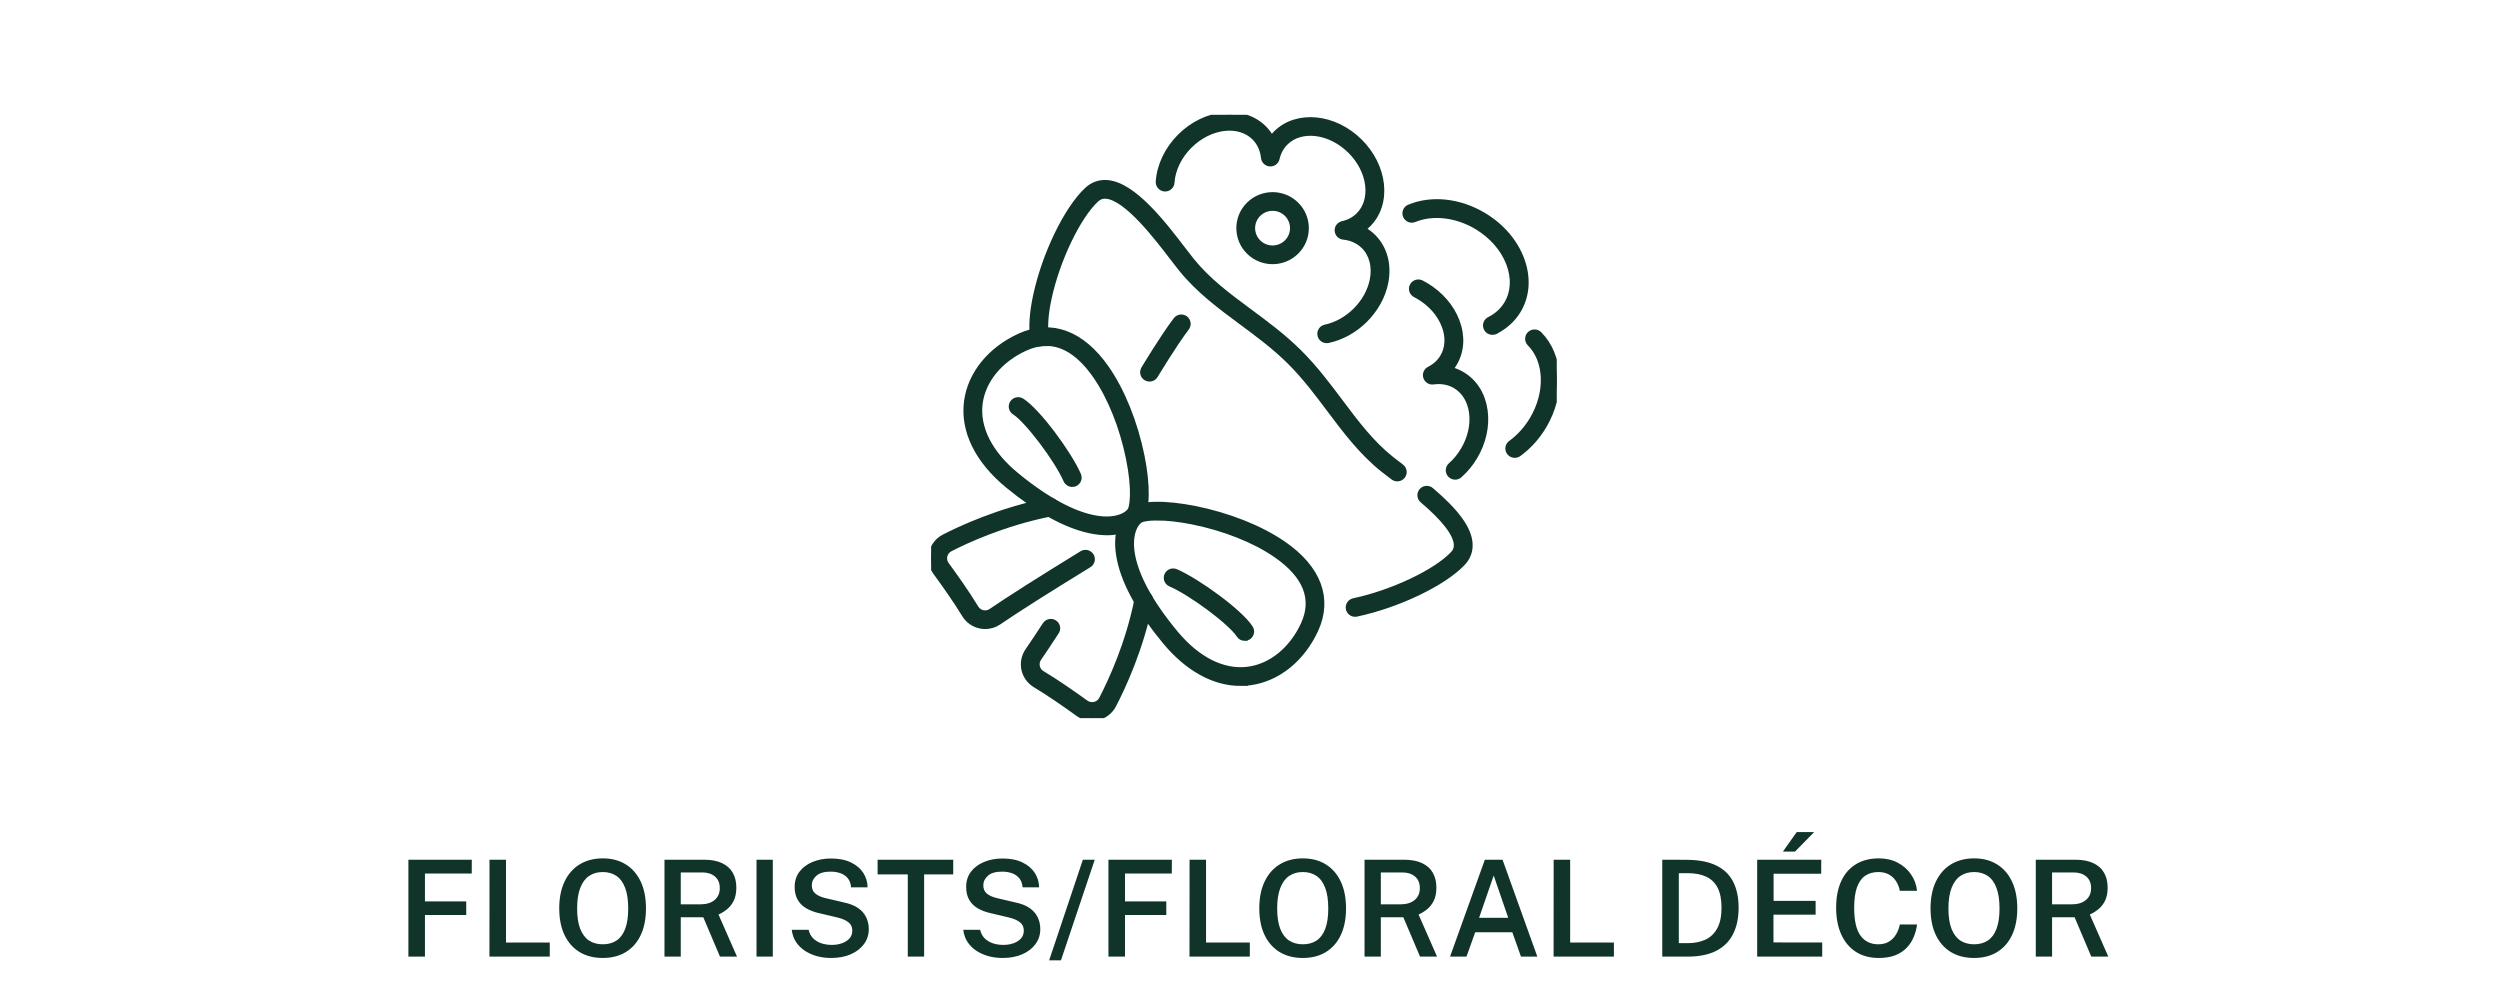 <svg width="196" height="79" viewBox="0 0 196 79" fill="none" xmlns="http://www.w3.org/2000/svg">
<g clip-path="url(#clip0_2688_21449)">
<path d="M86.793 41.745C86.395 41.745 85.946 41.7 85.44 41.591C83.544 41.181 81.388 39.995 79.03 38.064C76.643 36.108 75.495 33.767 75.798 31.472C76.084 29.316 77.639 27.399 79.96 26.347C82.417 25.233 84.823 26.125 86.733 28.859C87.97 30.628 88.981 33.137 89.51 35.744C89.742 36.886 89.856 37.947 89.841 38.811C89.825 39.82 89.638 40.489 89.271 40.854C88.898 41.224 88.134 41.745 86.791 41.745H86.793ZM82.028 26.903C81.495 26.903 80.948 27.029 80.391 27.282C78.398 28.186 77.064 29.802 76.825 31.605C76.57 33.537 77.588 35.548 79.689 37.269C84.763 41.426 87.641 41.02 88.54 40.125C88.817 39.849 88.987 38.371 88.494 35.945C87.993 33.471 87.04 31.101 85.882 29.444C84.698 27.751 83.408 26.901 82.026 26.901L82.028 26.903Z" fill="#103429" stroke="#103429" stroke-width="0.438"/>
<path d="M84.064 37.959C83.862 37.959 83.672 37.843 83.587 37.648C82.88 36.023 80.539 32.927 79.547 32.307C79.304 32.157 79.232 31.838 79.385 31.597C79.538 31.356 79.858 31.284 80.1 31.436C81.347 32.214 83.811 35.56 84.54 37.24C84.654 37.501 84.532 37.804 84.271 37.917C84.204 37.946 84.134 37.961 84.066 37.961L84.064 37.959Z" fill="#103429" stroke="#103429" stroke-width="0.438"/>
<path d="M97.257 53.558C95.187 53.558 93.117 52.423 91.354 50.301C89.411 47.96 88.215 45.819 87.801 43.933C87.32 41.738 88.058 40.604 88.54 40.124C88.907 39.76 89.579 39.574 90.594 39.558C91.462 39.543 92.531 39.657 93.681 39.885C96.304 40.41 98.83 41.413 100.611 42.642C103.365 44.538 104.264 46.928 103.143 49.37C102.085 51.678 100.158 53.224 97.988 53.508C97.744 53.541 97.499 53.556 97.255 53.556L97.257 53.558ZM90.743 40.585C89.927 40.585 89.425 40.702 89.274 40.853C88.375 41.748 87.966 44.606 92.152 49.646C93.886 51.733 95.91 52.742 97.854 52.489C99.667 52.25 101.293 50.926 102.203 48.944C103.116 46.951 102.383 45.114 100.023 43.488C98.353 42.337 95.968 41.392 93.478 40.896C92.357 40.672 91.435 40.587 90.741 40.587L90.743 40.585Z" fill="#103429" stroke="#103429" stroke-width="0.438"/>
<path d="M97.586 50.027C97.414 50.027 97.246 49.943 97.147 49.786C96.521 48.8 93.407 46.474 91.77 45.774C91.507 45.66 91.387 45.358 91.499 45.096C91.613 44.835 91.917 44.715 92.18 44.827C93.871 45.551 97.24 47.997 98.023 49.236C98.177 49.477 98.104 49.794 97.862 49.947C97.777 50 97.681 50.025 97.586 50.025V50.027Z" fill="#103429" stroke="#103429" stroke-width="0.438"/>
<path d="M77.238 49.097C77.105 49.097 76.973 49.083 76.842 49.056C76.334 48.947 75.891 48.632 75.624 48.189C74.907 47.006 73.898 45.599 73.361 44.869C73.038 44.426 72.924 43.868 73.05 43.337C73.177 42.806 73.529 42.359 74.016 42.108C75.18 41.507 78.313 40.02 82.221 39.25C82.501 39.194 82.774 39.376 82.83 39.656C82.886 39.934 82.704 40.205 82.422 40.261C78.645 41.006 75.618 42.441 74.49 43.024C74.271 43.137 74.113 43.339 74.055 43.576C73.999 43.815 74.049 44.066 74.194 44.265C74.741 45.011 75.769 46.444 76.506 47.662C76.629 47.864 76.823 48.004 77.055 48.054C77.285 48.103 77.52 48.058 77.712 47.924C79.134 46.95 81.527 45.431 84.829 43.405C85.074 43.255 85.393 43.331 85.542 43.572C85.693 43.812 85.617 44.132 85.374 44.28C82.088 46.295 79.707 47.806 78.301 48.77C77.986 48.986 77.611 49.099 77.232 49.099L77.238 49.097Z" fill="#103429" stroke="#103429" stroke-width="0.438"/>
<path d="M85.621 56.298C85.225 56.298 84.838 56.174 84.513 55.94C83.597 55.277 82.271 54.348 81.169 53.691C80.725 53.426 80.406 52.985 80.296 52.483C80.187 51.981 80.292 51.449 80.584 51.023C80.962 50.476 81.421 49.788 81.946 48.979C81.964 48.95 81.985 48.923 82.01 48.898C82.209 48.695 82.538 48.688 82.743 48.886C82.93 49.067 82.951 49.352 82.803 49.555C82.277 50.364 81.817 51.054 81.438 51.606C81.303 51.799 81.258 52.034 81.308 52.263C81.357 52.491 81.498 52.685 81.701 52.806C82.837 53.483 84.187 54.431 85.122 55.104C85.323 55.25 85.576 55.299 85.818 55.244C86.061 55.186 86.259 55.034 86.373 54.813C87.119 53.38 88.472 50.457 89.164 46.963C89.22 46.685 89.492 46.502 89.773 46.558C90.053 46.613 90.237 46.883 90.181 47.163C89.465 50.782 88.064 53.807 87.293 55.287C87.04 55.771 86.591 56.121 86.056 56.246C85.913 56.279 85.766 56.296 85.623 56.296L85.621 56.298Z" fill="#103429" stroke="#103429" stroke-width="0.438"/>
<path d="M106.24 48.139C106.002 48.139 105.786 47.974 105.734 47.731C105.674 47.453 105.852 47.18 106.132 47.12C109.149 46.48 112.565 44.865 113.91 43.443C114.124 43.218 114.215 42.98 114.198 42.689C114.153 41.856 113.253 40.686 111.523 39.214C111.306 39.029 111.281 38.703 111.467 38.489C111.654 38.273 111.981 38.248 112.199 38.434C114.206 40.143 115.172 41.477 115.234 42.634C115.265 43.206 115.075 43.717 114.666 44.147C113.173 45.726 109.598 47.437 106.35 48.127C106.312 48.135 106.277 48.139 106.242 48.139H106.24Z" fill="#103429" stroke="#103429" stroke-width="0.438"/>
<path d="M109.549 37.522C109.439 37.522 109.329 37.487 109.236 37.417C108.931 37.187 108.662 36.983 108.44 36.806C106.756 35.465 105.475 33.759 104.236 32.107C103.283 30.837 102.299 29.524 101.12 28.352C99.939 27.179 98.619 26.201 97.341 25.256C95.679 24.027 93.962 22.754 92.611 21.078C92.418 20.842 92.194 20.547 91.935 20.21C90.675 18.563 88.332 15.497 86.726 15.363C86.42 15.336 86.167 15.427 85.931 15.647C84.499 16.983 82.875 20.378 82.23 23.376C81.973 24.564 81.895 25.591 82.007 26.353C82.048 26.635 81.851 26.897 81.569 26.936C81.285 26.977 81.022 26.781 80.983 26.501C80.852 25.608 80.931 24.484 81.219 23.16C81.913 19.934 83.633 16.38 85.224 14.896C85.676 14.474 86.21 14.287 86.815 14.336C88.881 14.509 91.218 17.564 92.764 19.586C93.019 19.919 93.238 20.208 93.423 20.434C94.691 22.007 96.28 23.185 97.962 24.43C99.27 25.398 100.621 26.398 101.853 27.623C103.086 28.848 104.095 30.193 105.069 31.492C106.323 33.164 107.508 34.745 109.089 36.003C109.3 36.172 109.565 36.371 109.863 36.598C110.091 36.771 110.135 37.092 109.963 37.318C109.861 37.452 109.706 37.522 109.551 37.522H109.549Z" fill="#103429" stroke="#103429" stroke-width="0.438"/>
<path d="M90.124 29.699C90.035 29.699 89.944 29.676 89.859 29.627C89.613 29.481 89.532 29.166 89.679 28.921C89.739 28.82 91.177 26.421 92.2 25.079C92.372 24.853 92.698 24.807 92.926 24.98C93.153 25.151 93.199 25.474 93.025 25.701C92.037 26.998 90.582 29.423 90.568 29.448C90.47 29.61 90.298 29.699 90.122 29.699H90.124Z" fill="#103429" stroke="#103429" stroke-width="0.438"/>
<path d="M114.084 37.386C113.941 37.386 113.798 37.328 113.697 37.213C113.506 37.001 113.527 36.676 113.74 36.486C114.121 36.151 114.451 35.751 114.72 35.3C115.286 34.355 115.524 33.301 115.389 32.328C115.261 31.397 114.803 30.656 114.101 30.24C113.599 29.943 113.001 29.834 112.364 29.923C112.114 29.958 111.875 29.808 111.799 29.569C111.722 29.33 111.832 29.07 112.056 28.955C112.514 28.723 112.87 28.397 113.112 27.994C113.531 27.298 113.579 26.429 113.247 25.55C112.899 24.63 112.186 23.812 111.237 23.25C111.142 23.193 111.055 23.145 110.97 23.104C110.713 22.979 110.607 22.672 110.732 22.416C110.858 22.161 111.169 22.056 111.424 22.18C111.534 22.233 111.645 22.295 111.768 22.367C112.918 23.049 113.788 24.051 114.217 25.19C114.662 26.369 114.586 27.553 114.001 28.523C113.906 28.681 113.798 28.832 113.68 28.972C114.014 29.054 114.333 29.184 114.629 29.359C115.607 29.937 116.241 30.944 116.413 32.19C116.579 33.394 116.293 34.687 115.607 35.83C115.284 36.371 114.886 36.851 114.424 37.258C114.324 37.345 114.202 37.388 114.08 37.388L114.084 37.386Z" fill="#103429" stroke="#103429" stroke-width="0.438"/>
<path d="M118.757 35.677C118.597 35.677 118.44 35.605 118.338 35.467C118.17 35.239 118.22 34.915 118.45 34.748C119.107 34.271 119.687 33.631 120.128 32.896C121.386 30.804 121.305 28.292 119.94 26.925C119.739 26.723 119.739 26.398 119.942 26.196C120.145 25.997 120.472 25.997 120.675 26.198C122.37 27.895 122.515 30.931 121.019 33.423C120.499 34.287 119.842 35.012 119.063 35.578C118.972 35.646 118.864 35.677 118.759 35.677H118.757ZM117.004 26.032C116.763 26.032 116.554 25.867 116.5 25.634C116.444 25.402 116.558 25.163 116.772 25.056L116.799 25.043C117.371 24.751 117.82 24.339 118.133 23.823C118.672 22.925 118.734 21.807 118.309 20.677C117.868 19.507 116.962 18.47 115.759 17.757C114.182 16.823 112.315 16.61 110.885 17.201C110.62 17.311 110.318 17.187 110.208 16.923C110.098 16.662 110.222 16.359 110.488 16.25C112.24 15.525 114.41 15.756 116.291 16.872C117.696 17.704 118.757 18.927 119.281 20.314C119.82 21.743 119.728 23.176 119.024 24.349C118.634 24.996 118.063 25.533 117.366 25.91C117.284 25.978 117.18 26.021 117.068 26.027C117.045 26.029 117.025 26.032 117.006 26.032H117.004Z" fill="#103429" stroke="#103429" stroke-width="0.438"/>
<path d="M104.013 26.685C103.772 26.685 103.557 26.518 103.507 26.275C103.449 25.997 103.627 25.724 103.907 25.666C104.761 25.489 105.602 25.021 106.273 24.354C106.955 23.677 107.425 22.837 107.599 21.985C107.821 20.922 107.572 19.942 106.922 19.296C106.509 18.886 105.954 18.635 105.318 18.567C105.065 18.54 104.87 18.337 104.856 18.085C104.841 17.834 105.011 17.61 105.258 17.554C105.757 17.441 106.18 17.217 106.516 16.881C107.094 16.307 107.353 15.477 107.249 14.542C107.139 13.564 106.648 12.599 105.867 11.822C104.286 10.252 102.003 9.963 100.778 11.18C100.443 11.514 100.215 11.936 100.101 12.43C100.045 12.675 99.823 12.846 99.566 12.829C99.314 12.815 99.108 12.621 99.082 12.37C99.013 11.738 98.76 11.186 98.348 10.777C97.124 9.56 94.84 9.85 93.257 11.423C92.437 12.238 91.927 13.293 91.863 14.312C91.844 14.596 91.6 14.812 91.314 14.793C91.028 14.775 90.812 14.53 90.829 14.248C90.91 12.982 91.529 11.687 92.526 10.696C94.513 8.722 97.453 8.434 99.082 10.05C99.326 10.293 99.529 10.567 99.691 10.867C99.798 10.721 99.916 10.581 100.047 10.451C101.676 8.833 104.616 9.121 106.6 11.094C107.547 12.035 108.144 13.22 108.281 14.429C108.422 15.681 108.055 16.809 107.251 17.608C107.121 17.737 106.98 17.857 106.833 17.964C107.135 18.125 107.413 18.328 107.655 18.569C108.558 19.467 108.907 20.787 108.614 22.193C108.401 23.238 107.829 24.264 107.005 25.083C106.19 25.892 105.167 26.456 104.118 26.675C104.083 26.683 104.046 26.685 104.011 26.685H104.013Z" fill="#103429" stroke="#103429" stroke-width="0.438"/>
<path d="M99.77 20.492C99.099 20.492 98.428 20.239 97.916 19.73C96.893 18.713 96.893 17.06 97.916 16.045C98.94 15.028 100.603 15.028 101.625 16.045C102.12 16.537 102.394 17.192 102.394 17.888C102.394 18.584 102.12 19.238 101.625 19.73C101.113 20.239 100.442 20.492 99.77 20.492ZM99.77 16.311C99.364 16.311 98.958 16.465 98.647 16.772C98.028 17.387 98.028 18.386 98.647 19.001C99.265 19.617 100.272 19.617 100.891 19.001C101.192 18.703 101.355 18.308 101.355 17.886C101.355 17.463 101.19 17.068 100.891 16.77C100.583 16.463 100.177 16.308 99.768 16.308L99.77 16.311Z" fill="#103429" stroke="#103429" stroke-width="0.438"/>
</g>
<path d="M32.018 75V67.401H36.989L36.984 68.483H33.316V70.669H36.553V71.736H33.316V75H32.018ZM38.372 75L38.377 67.401H39.67V73.896H43.101V75H38.372ZM47.26 75.105C46.559 75.105 45.953 74.951 45.441 74.643C44.933 74.334 44.539 73.889 44.259 73.308C43.982 72.726 43.844 72.029 43.844 71.216C43.844 70.396 43.984 69.694 44.264 69.109C44.544 68.524 44.94 68.075 45.452 67.763C45.967 67.451 46.569 67.296 47.26 67.296C47.95 67.296 48.547 67.451 49.052 67.763C49.56 68.075 49.952 68.524 50.229 69.109C50.506 69.694 50.644 70.396 50.644 71.216C50.644 72.029 50.508 72.726 50.234 73.308C49.961 73.886 49.57 74.331 49.062 74.643C48.554 74.951 47.953 75.105 47.26 75.105ZM47.26 74.033C47.673 74.033 48.029 73.937 48.327 73.744C48.624 73.548 48.852 73.245 49.01 72.835C49.171 72.421 49.252 71.887 49.252 71.232C49.252 70.566 49.171 70.023 49.01 69.603C48.849 69.179 48.619 68.867 48.321 68.667C48.023 68.468 47.67 68.368 47.26 68.368C46.846 68.368 46.489 68.469 46.188 68.672C45.89 68.872 45.659 69.184 45.494 69.608C45.329 70.028 45.247 70.57 45.247 71.232C45.247 71.887 45.329 72.421 45.494 72.835C45.659 73.245 45.89 73.548 46.188 73.744C46.489 73.937 46.846 74.033 47.26 74.033ZM52.095 75V67.401H55.18C55.762 67.401 56.24 67.492 56.615 67.674C56.993 67.853 57.273 68.107 57.456 68.436C57.638 68.762 57.729 69.144 57.729 69.582C57.729 69.988 57.662 70.33 57.529 70.606C57.396 70.88 57.223 71.104 57.009 71.279C56.799 71.451 56.573 71.591 56.331 71.7L57.782 75H56.447L55.138 71.915H53.372V75H52.095ZM53.372 70.901H54.891C55.375 70.901 55.751 70.789 56.021 70.564C56.294 70.34 56.431 70.028 56.431 69.629C56.431 69.237 56.305 68.933 56.053 68.72C55.8 68.506 55.467 68.399 55.054 68.399H53.372V70.901ZM59.311 75V67.401H60.588V75H59.311ZM65.159 75.105C64.781 75.105 64.418 75.06 64.071 74.969C63.724 74.874 63.407 74.736 63.12 74.553C62.836 74.368 62.602 74.138 62.416 73.865C62.23 73.588 62.116 73.266 62.074 72.898H63.399C63.455 73.154 63.565 73.369 63.73 73.544C63.898 73.719 64.11 73.853 64.365 73.944C64.621 74.035 64.907 74.08 65.222 74.08C65.502 74.08 65.763 74.038 66.005 73.954C66.247 73.87 66.443 73.746 66.594 73.581C66.745 73.413 66.82 73.206 66.82 72.961C66.82 72.684 66.722 72.469 66.525 72.314C66.333 72.157 66.056 72.032 65.695 71.941L64.208 71.589C63.822 71.502 63.486 71.374 63.199 71.206C62.915 71.037 62.694 70.817 62.537 70.543C62.379 70.267 62.3 69.928 62.3 69.529C62.3 69.074 62.425 68.68 62.673 68.347C62.926 68.014 63.267 67.758 63.698 67.579C64.129 67.397 64.614 67.306 65.154 67.306C65.77 67.306 66.291 67.409 66.715 67.616C67.139 67.819 67.461 68.093 67.682 68.436C67.903 68.779 68.015 69.156 68.018 69.566H66.725C66.697 69.261 66.608 69.021 66.457 68.846C66.307 68.667 66.116 68.538 65.884 68.457C65.653 68.376 65.397 68.336 65.117 68.336C64.62 68.336 64.25 68.443 64.008 68.657C63.766 68.87 63.646 69.121 63.646 69.408C63.646 69.678 63.735 69.892 63.914 70.049C64.092 70.207 64.365 70.33 64.733 70.417L66.147 70.748C66.62 70.847 67 70.997 67.288 71.2C67.575 71.403 67.783 71.645 67.913 71.926C68.046 72.202 68.113 72.509 68.113 72.845C68.113 73.287 67.987 73.677 67.734 74.017C67.486 74.357 67.14 74.623 66.699 74.816C66.257 75.009 65.744 75.105 65.159 75.105ZM71.17 75V68.552H68.805V67.401H74.733V68.552H72.452V75H71.17ZM78.606 75.105C78.227 75.105 77.865 75.06 77.518 74.969C77.171 74.874 76.854 74.736 76.567 74.553C76.283 74.368 76.048 74.138 75.862 73.865C75.677 73.588 75.563 73.266 75.521 72.898H76.845C76.901 73.154 77.011 73.369 77.176 73.544C77.344 73.719 77.556 73.853 77.812 73.944C78.068 74.035 78.353 74.08 78.669 74.08C78.949 74.08 79.21 74.038 79.452 73.954C79.694 73.87 79.89 73.746 80.04 73.581C80.191 73.413 80.266 73.206 80.266 72.961C80.266 72.684 80.168 72.469 79.972 72.314C79.779 72.157 79.502 72.032 79.142 71.941L77.654 71.589C77.269 71.502 76.933 71.374 76.645 71.206C76.362 71.037 76.141 70.817 75.983 70.543C75.826 70.267 75.747 69.928 75.747 69.529C75.747 69.074 75.871 68.68 76.12 68.347C76.372 68.014 76.714 67.758 77.145 67.579C77.576 67.397 78.061 67.306 78.6 67.306C79.217 67.306 79.737 67.409 80.161 67.616C80.585 67.819 80.907 68.093 81.128 68.436C81.349 68.779 81.461 69.156 81.465 69.566H80.172C80.144 69.261 80.054 69.021 79.904 68.846C79.753 68.667 79.562 68.538 79.331 68.457C79.1 68.376 78.844 68.336 78.564 68.336C78.066 68.336 77.696 68.443 77.455 68.657C77.213 68.87 77.092 69.121 77.092 69.408C77.092 69.678 77.181 69.892 77.36 70.049C77.539 70.207 77.812 70.33 78.18 70.417L79.594 70.748C80.067 70.847 80.447 70.997 80.734 71.2C81.021 71.403 81.23 71.645 81.359 71.926C81.493 72.202 81.559 72.509 81.559 72.845C81.559 73.287 81.433 73.677 81.181 74.017C80.932 74.357 80.587 74.623 80.145 74.816C79.704 75.009 79.191 75.105 78.606 75.105ZM82.254 75.289L84.898 67.401H85.828L83.179 75.289H82.254ZM86.902 75V67.401H91.874L91.868 68.483H88.2V70.669H91.438V71.736H88.2V75H86.902ZM93.256 75L93.261 67.401H94.554V73.896H97.986V75H93.256ZM102.144 75.105C101.443 75.105 100.837 74.951 100.326 74.643C99.818 74.334 99.424 73.889 99.143 73.308C98.866 72.726 98.728 72.029 98.728 71.216C98.728 70.396 98.868 69.694 99.148 69.109C99.429 68.524 99.825 68.075 100.336 67.763C100.851 67.451 101.454 67.296 102.144 67.296C102.834 67.296 103.432 67.451 103.936 67.763C104.444 68.075 104.837 68.524 105.113 69.109C105.39 69.694 105.529 70.396 105.529 71.216C105.529 72.029 105.392 72.726 105.119 73.308C104.845 73.886 104.455 74.331 103.947 74.643C103.439 74.951 102.838 75.105 102.144 75.105ZM102.144 74.033C102.557 74.033 102.913 73.937 103.211 73.744C103.509 73.548 103.736 73.245 103.894 72.835C104.055 72.421 104.136 71.887 104.136 71.232C104.136 70.566 104.055 70.023 103.894 69.603C103.733 69.179 103.503 68.867 103.206 68.667C102.908 68.468 102.554 68.368 102.144 68.368C101.731 68.368 101.373 68.469 101.072 68.672C100.774 68.872 100.543 69.184 100.378 69.608C100.214 70.028 100.131 70.57 100.131 71.232C100.131 71.887 100.214 72.421 100.378 72.835C100.543 73.245 100.774 73.548 101.072 73.744C101.373 73.937 101.731 74.033 102.144 74.033ZM106.98 75V67.401H110.064C110.646 67.401 111.124 67.492 111.499 67.674C111.878 67.853 112.158 68.107 112.34 68.436C112.522 68.762 112.613 69.144 112.613 69.582C112.613 69.988 112.547 70.33 112.414 70.606C112.28 70.88 112.107 71.104 111.893 71.279C111.683 71.451 111.457 71.591 111.215 71.7L112.666 75H111.331L110.022 71.915H108.257V75H106.98ZM108.257 70.901H109.775C110.259 70.901 110.636 70.789 110.905 70.564C111.179 70.34 111.315 70.028 111.315 69.629C111.315 69.237 111.189 68.933 110.937 68.72C110.685 68.506 110.352 68.399 109.938 68.399H108.257V70.901ZM113.684 75L116.412 67.401H117.799L120.527 75H119.245L118.567 73.092H115.655L114.972 75H113.684ZM115.96 71.957H118.246L117.106 68.641L115.96 71.957ZM121.801 75L121.807 67.401H123.1V73.896H126.531V75H121.801ZM130.321 75V67.401C130.353 67.401 130.445 67.401 130.6 67.401C130.754 67.401 130.936 67.401 131.146 67.401C131.36 67.401 131.575 67.402 131.793 67.406C132.013 67.406 132.204 67.408 132.365 67.411C133.29 67.429 134.042 67.588 134.62 67.889C135.202 68.187 135.627 68.613 135.897 69.166C136.17 69.716 136.307 70.38 136.307 71.158C136.307 71.971 136.162 72.663 135.871 73.234C135.583 73.805 135.142 74.243 134.546 74.548C133.954 74.849 133.201 75 132.287 75H130.321ZM131.619 73.944H132.308C132.83 73.944 133.29 73.854 133.69 73.676C134.089 73.493 134.401 73.199 134.625 72.793C134.853 72.386 134.967 71.843 134.967 71.163C134.967 70.505 134.862 69.978 134.651 69.582C134.441 69.186 134.14 68.9 133.748 68.725C133.355 68.546 132.886 68.457 132.339 68.457H131.619V73.944ZM137.763 75V67.401H142.787L142.782 68.499H139.05V70.627H142.345V71.71H139.04V73.886L142.861 73.891V75H137.763ZM139.781 66.765L140.863 65.235H142.23L140.727 66.765H139.781ZM147.301 75.105C146.604 75.105 146.005 74.946 145.504 74.627C145.006 74.305 144.623 73.849 144.353 73.26C144.087 72.668 143.953 71.966 143.953 71.153C143.953 70.344 144.087 69.652 144.353 69.077C144.619 68.502 145.001 68.063 145.499 67.758C146 67.45 146.6 67.296 147.301 67.296C147.858 67.296 148.352 67.409 148.783 67.637C149.214 67.861 149.561 68.166 149.824 68.552C150.09 68.937 150.248 69.366 150.297 69.839H148.946C148.894 69.559 148.795 69.308 148.652 69.088C148.512 68.867 148.326 68.692 148.095 68.562C147.863 68.433 147.587 68.368 147.264 68.368C146.861 68.368 146.518 68.464 146.234 68.657C145.954 68.846 145.738 69.147 145.588 69.561C145.441 69.974 145.367 70.51 145.367 71.169C145.367 72.167 145.532 72.894 145.861 73.35C146.19 73.805 146.658 74.033 147.264 74.033C147.587 74.033 147.863 73.963 148.095 73.823C148.326 73.679 148.512 73.49 148.652 73.255C148.795 73.017 148.894 72.758 148.946 72.477H150.297C150.255 72.821 150.167 73.15 150.034 73.465C149.904 73.781 149.72 74.063 149.482 74.311C149.244 74.557 148.944 74.751 148.583 74.895C148.226 75.035 147.799 75.105 147.301 75.105ZM154.77 75.105C154.069 75.105 153.463 74.951 152.952 74.643C152.444 74.334 152.05 73.889 151.769 73.308C151.493 72.726 151.354 72.029 151.354 71.216C151.354 70.396 151.494 69.694 151.775 69.109C152.055 68.524 152.451 68.075 152.962 67.763C153.477 67.451 154.08 67.296 154.77 67.296C155.46 67.296 156.058 67.451 156.562 67.763C157.07 68.075 157.463 68.524 157.739 69.109C158.016 69.694 158.155 70.396 158.155 71.216C158.155 72.029 158.018 72.726 157.745 73.308C157.471 73.886 157.081 74.331 156.573 74.643C156.065 74.951 155.464 75.105 154.77 75.105ZM154.77 74.033C155.184 74.033 155.539 73.937 155.837 73.744C156.135 73.548 156.363 73.245 156.52 72.835C156.681 72.421 156.762 71.887 156.762 71.232C156.762 70.566 156.681 70.023 156.52 69.603C156.359 69.179 156.13 68.867 155.832 68.667C155.534 68.468 155.18 68.368 154.77 68.368C154.357 68.368 153.999 68.469 153.698 68.672C153.4 68.872 153.169 69.184 153.004 69.608C152.84 70.028 152.757 70.57 152.757 71.232C152.757 71.887 152.84 72.421 153.004 72.835C153.169 73.245 153.4 73.548 153.698 73.744C153.999 73.937 154.357 74.033 154.77 74.033ZM159.606 75V67.401H162.691C163.272 67.401 163.75 67.492 164.125 67.674C164.504 67.853 164.784 68.107 164.966 68.436C165.148 68.762 165.239 69.144 165.239 69.582C165.239 69.988 165.173 70.33 165.04 70.606C164.907 70.88 164.733 71.104 164.519 71.279C164.309 71.451 164.083 71.591 163.842 71.7L165.292 75H163.957L162.649 71.915H160.883V75H159.606ZM160.883 70.901H162.402C162.885 70.901 163.262 70.789 163.531 70.564C163.805 70.34 163.941 70.028 163.941 69.629C163.941 69.237 163.815 68.933 163.563 68.72C163.311 68.506 162.978 68.399 162.564 68.399H160.883V70.901Z" fill="#103429"/>
<defs>
<clipPath id="clip0_2688_21449">
<rect width="49.051" height="47.299" fill="white" transform="translate(73 9)"/>
</clipPath>
</defs>
</svg>
